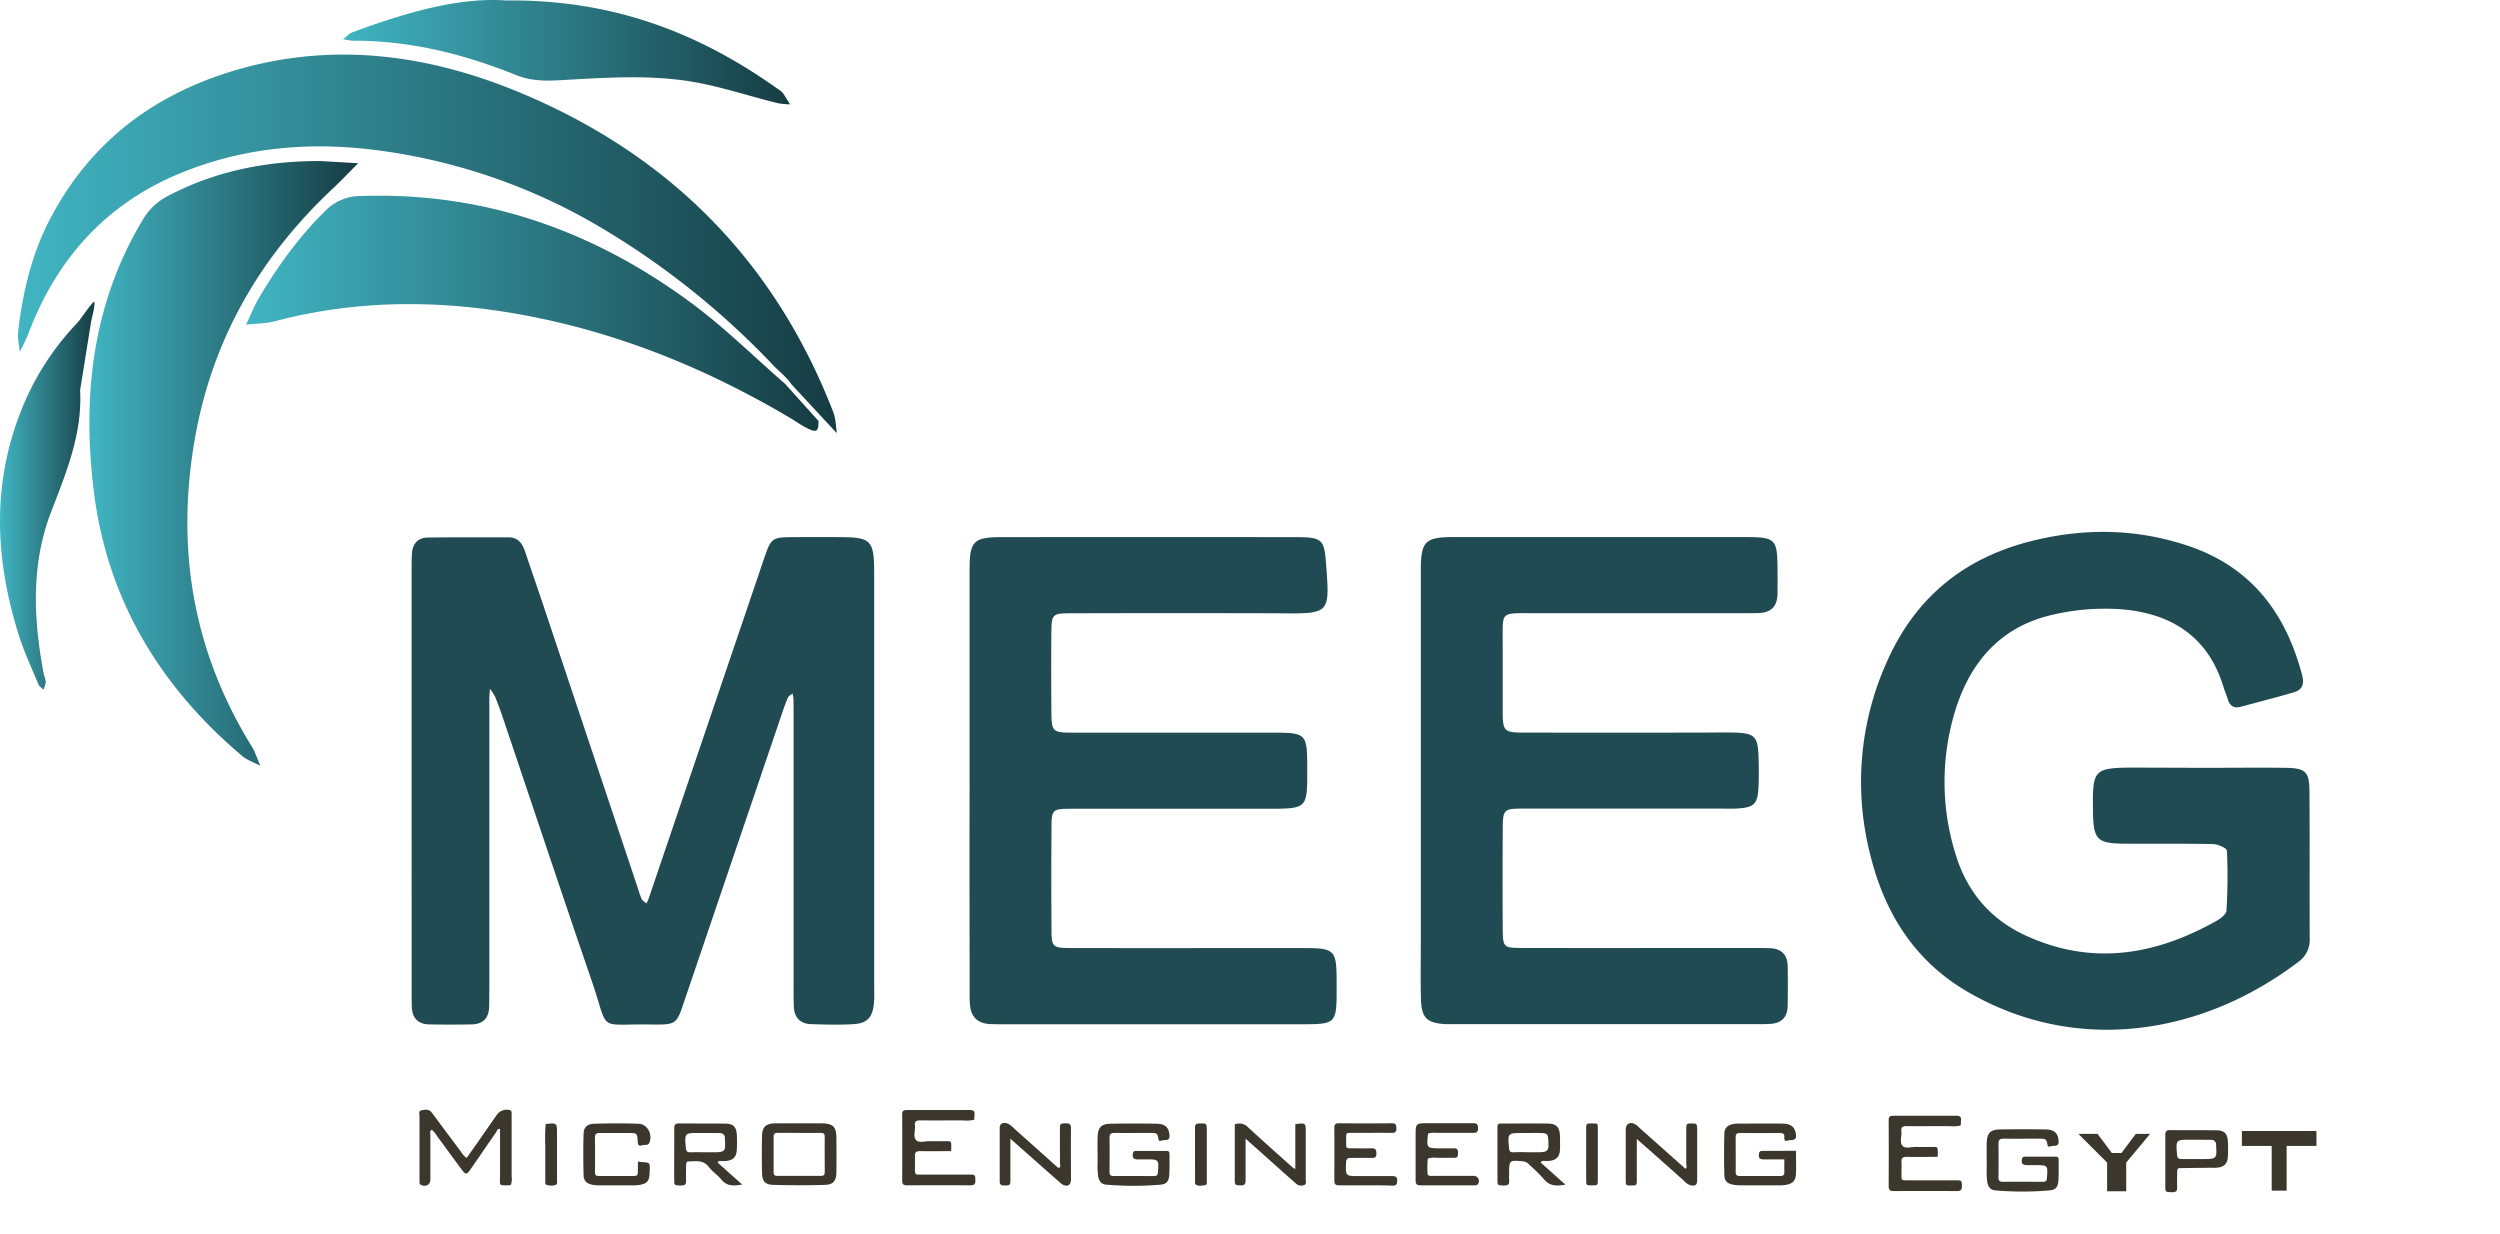 <svg xmlns="http://www.w3.org/2000/svg" xmlns:xlink="http://www.w3.org/1999/xlink" viewBox="0 0 959.18 473.62"><defs><linearGradient id="a" x1="6.9" x2="321.01" y1="93.57" y2="93.57" gradientUnits="userSpaceOnUse"><stop offset="0" stop-color="#41b5c3"/><stop offset="1" stop-color="#163c43"/></linearGradient><linearGradient xlink:href="#a" id="b" x1="34.28" x2="137.38" y1="177.79" y2="177.79"/><linearGradient xlink:href="#a" id="c" x1="94.45" x2="314.1" y1="120.19" y2="120.19"/><linearGradient xlink:href="#a" id="d" x1="131.66" x2="303.1" y1="20.02" y2="20.02"/><linearGradient xlink:href="#a" id="e" x1="0" x2="36.23" y1="190.15" y2="190.15"/></defs><g data-name="Layer 2"><g data-name="Layer 1"><path fill="#214b53" d="M157.92 298.81v-78.88c0-2.56 0-5.13.14-7.69.26-3.75 2.41-6 6.16-6 10.26-.14 20.52-.05 30.78-.09 4 0 5.51 2.55 6.59 5.82 2.31 7 4.76 13.94 7.09 20.93q17.82 53.29 35.62 106.61c.61 1.82 1.13 3.68 1.91 5.43.31.69 1.19 1.12 1.82 1.66a15.62 15.62 0 0 0 .8-1.71c2.49-7.27 4.94-14.56 7.41-21.84q18.38-54.16 36.76-108.3c2.93-8.61 3-8.62 12.09-8.67q8.66-.06 17.31 0c11.8.06 12.95 1.27 13 13.46v157.75c0 2.56.15 5.15-.1 7.69-.54 5.36-2.57 7.65-7.73 7.95-5.43.33-10.9.18-16.35 0-4.18-.11-6.45-2.49-6.65-6.67-.12-2.56-.09-5.13-.09-7.69v-102.9c0-2.56 0-5.13-.06-7.69a11.26 11.26 0 0 0-.34-1.88c-.61.52-1.52.92-1.8 1.58-1 2.36-1.81 4.79-2.64 7.21q-18.54 54.58-37.08 109.18c-3 9-3.06 9.12-12.81 9-21.11-.33-15.83 3.3-22.65-16.54-11.44-33.32-22.56-66.75-33.82-100.14-1-3-2.09-6.05-3.29-9a17.59 17.59 0 0 0-2-3.06c-.08 1.27-.24 2.55-.24 3.82v107.74c0 3.52 0 7.05-.09 10.58-.14 4.25-2.48 6.48-6.67 6.56-5.45.11-10.91.11-16.35 0-4.22-.09-6.47-2.4-6.63-6.63-.08-2.24-.08-4.49-.08-6.73zm687.16-4.22c10.58 0 21.16-.12 31.74 0 7.73.11 9.19 1.43 9.25 8.88.15 18.91 0 37.83.11 56.75a10.31 10.31 0 0 1-4.53 8.95c-37.38 28.32-85.61 35.46-127 11.2-20.63-12.08-32.06-31-37.39-53.68a112.09 112.09 0 0 1 6.89-73.23c11.16-24.93 30.21-39.91 56.57-46.2 19.79-4.72 39.25-4.36 58.67 2.12 24.26 8.09 37.47 25.63 43.83 49.47.91 3.4.33 5.76-3.13 6.76-6.77 2-13.59 3.72-20.39 5.56-2.7.73-4.25-.43-5-3-.46-1.53-1.13-3-1.59-4.53-5.86-19.49-20.24-28.39-39.3-29.88a87.93 87.93 0 0 0-27.56 2.42c-19.51 4.86-30.9 18.79-36.38 37.47a93 93 0 0 0 .39 53.95c4.4 14.57 13.42 25.27 27.48 31.59 25.31 11.39 49.34 7.21 72.63-5.85 1.59-.89 3.78-2.55 3.86-4a214.28 214.28 0 0 0 .18-22.95c-.05-1-3.42-2.49-5.27-2.53-11.22-.25-22.44-.09-33.67-.16-10.9-.06-12.27-1.45-12.44-12.1-.26-16.78 0-17.09 17.09-17.09zM372 299.26v-80.79c0-10.79 1.55-12.37 12.13-12.38q56.75-.08 113.5 0c10 0 10.48 1.14 11.2 10.94 1.38 18.5 1.38 18.5-18.33 18.27q-39.44-.12-78.88 0c-8.07 0-8.16.15-8.24 7.83-.1 9.62-.07 19.24 0 28.86.05 9 .1 9.09 8.91 9.11h75c14.26 0 14.26 0 14.26 14.55s0 14.65-15.12 14.65h-75c-7.88 0-8 .16-8 8q-.14 18.75 0 37.51c0 7.79.16 7.92 8.14 7.93 28.85.06 57.71 0 86.57 0 14.7 0 14.7 0 14.69 15.14v1c0 12.68-.41 13.1-12.88 13.1H385.49c-1.92 0-3.85 0-5.77-.08-4.5-.26-7.11-2.69-7.54-7.16-.24-2.55-.15-5.13-.15-7.69q-.09-39.34-.03-78.79zm173.13-.42v-81.77c.24-9 1.91-10.73 10.64-11h114.46c10.78 0 11.64.91 11.75 11.36q.06 5.28 0 10.58c-.11 4.64-2.53 7.07-7.18 7.2-2.24.06-4.49.05-6.73.05h-80.8c-11.69 0-10.71-.51-10.73 11.16v25c0 9.58.07 9.64 9.33 9.66q33.18.06 66.37 0c4.49 0 9-.12 13.46 0 7.52.25 8.75 1.52 9 9.17.13 3.84.16 7.7 0 11.54-.31 6.85-1.68 8.11-8.76 8.44-2.24.1-4.49 0-6.73 0h-74.07c-8.45 0-8.53.12-8.58 8.46-.07 12.51-.09 25 0 37.51.07 7.32.2 7.49 7.6 7.51 29.18.07 58.35 0 87.53 0 2.56 0 5.13 0 7.69.1 4.22.25 6.42 2.63 6.5 6.8q.14 7.69 0 15.39c-.08 4.17-2.27 6.54-6.48 6.82-1.92.13-3.85.1-5.77.1H558.17c-1.28 0-2.57.05-3.84 0-6.89-.45-8.92-2.39-9.14-9.55-.22-7.37-.06-14.75-.06-22.12z"/><path fill="url(#a)" d="M303.66 147.45c-1.5-2.4-5.09-5.31-7-7.31a305.9 305.9 0 0 0-64.15-51.66 225 225 0 0 0-89.07-31c-26-3.2-51.23-.73-75.24 9.39-28 11.8-46.74 32.94-57.38 61.34A72.66 72.66 0 0 1 7.56 135c-.22-2.63-.89-5.32-.59-7.89 1.77-15 5.16-29.56 12.26-43.13 14.94-28.6 38.43-46.83 68.71-56.31 38.41-12 75.94-7.13 112.42 8.22C256.94 59.7 297 100 319.44 157.46a16.25 16.25 0 0 1 1 3.42c.27 1.76.4 3.55.61 5.32"/><path fill="url(#b)" d="M122.15 61.8h1l14.27.83c-3.29 3.29-6.48 6.67-9.87 9.85-27.71 26-45.83 57.35-52.61 94.88-7.63 42.31-1.16 82.13 21.63 119 1.42 2.29 2.22 5 3.3 7.45-2.36-1.25-5-2.12-7-3.8C61.18 263.27 41 229.55 36 188.51c-4.53-36.51-.59-72.34 19.12-104.77a23.94 23.94 0 0 1 8.77-8.28c18.16-9.67 37.77-13.66 58.26-13.66z"/><path fill="url(#c)" d="M301.21 147.26q6.44 7.17 12.89 14.32c-.28 1.71.32 4.6-2.78 3.44-2.95-1.12-5.56-3.13-8.32-4.76-31.4-18.56-64.68-32.24-100.64-39.1-32.48-6.19-64.77-6.4-96.93 2.11-3.52.93-7.31.88-11 1.28 1.6-3.39 3-7 4.86-10.16 7.2-12.16 15.41-23.55 25.55-33.53a18.88 18.88 0 0 1 13.62-5.65c47.45-1.62 89.54 13.39 127.18 41.34 12.55 9.31 23.75 20.45 35.57 30.71z"/><path fill="url(#d)" d="M194.21.18c41.4-.43 74.46 12.68 104.64 34.25a5.92 5.92 0 0 1 1.48 1.22c1 1.42 1.85 2.92 2.77 4.38a28.13 28.13 0 0 1-4.52-.41c-12.71-3.09-25.26-7.56-38.15-9-13.53-1.62-27.43-.88-41.08-.1-7.37.41-14.21 1.17-21.46-1.76-20-8.07-40.72-13.22-62.49-13.14a24.38 24.38 0 0 1-3.74-.58c1.2-.91 2.27-2.17 3.62-2.67C155.49 4.87 176-1.12 194.21.18z"/><path fill="url(#e)" d="M30.74 149.66c.88 16.69-5.25 31.49-11.13 46.74-7.79 20.15-6.8 41.39-2.78 62.44a13.8 13.8 0 0 1 .74 2.76 13 13 0 0 1-.88 3c-.66-.65-1.61-1.18-1.93-2-2.58-6.19-5.44-12.31-7.47-18.69-9.16-28.86-10.55-57.72.83-86.41a103.5 103.5 0 0 1 21.58-33.67c1.09-1.14 4.42-6.3 6.43-8.19.49 1.61-1 6.71-1.14 7.56"/><path fill="none" d="M158.18 407.53h801v66.08h-801z"/><path fill="#3b372d" d="M196.05 454.51a1.67 1.67 0 0 1-.58.24c-4.46.15-3.6 0-3.62-3.4v-18.22c-1.09-.14-1.18.79-1.54 1.32-3.29 4.73-6.52 9.5-9.81 14.23-1.44 2.07-1.87 2.07-3.4 0-3.19-4.29-6.32-8.62-9.49-12.91a8.61 8.61 0 0 0-2-2.33c-.82.58-.48 1.37-.49 2v17c0 2.09-1.56 3-3.5 2.23a1 1 0 0 1-.67-.94v-25.46c0-.77-.44-2 .56-2.2 1.25-.29 2.71-.68 3.84.46a13.17 13.17 0 0 1 1.16 1.49c3.44 4.61 6.88 9.24 10.35 13.84a6.48 6.48 0 0 0 2.2 2.4c1.38-2 2.77-3.9 4.14-5.87 2.52-3.61 5-7.23 7.55-10.83a4.65 4.65 0 0 1 4.9-1.63c.64.23.65.74.65 1.25v24.21a7.18 7.18 0 0 1-.25 3.12zm168.84-12.85c-4.09 0-8 .06-11.85 0-1.49 0-2.08.42-2 2s0 3.36 0 5c.05 2 .07 2 2.17 2h18.89c2.05 0 2.05.16 2.13 2.13.07 1.5-.45 2-2 2q-12.12-.09-24.24 0c-1.34 0-1.86-.46-1.85-1.82q.06-12.75 0-25.5c0-1.28.59-1.58 1.73-1.58h24.24c1.36 0 1.94.44 1.79 1.79-.06.62-.07 1.25-.11 1.94a13.32 13.32 0 0 1-4.39.24c-5.46 0-10.92.06-16.37 0-1.44 0-2.21.35-2 1.92.24 1.94-.86 4.36.53 5.72 1.12 1.11 3.4.29 5.16.34 2 .06 4 0 6 0 2.25 0 2.25 0 2.27 2.18a14.86 14.86 0 0 1-.1 1.64zm79.69-4.07c-.53-2.91-.53-2.92-3.69-2.92-4.4 0-8.81.06-13.21 0-1.52 0-2 .47-2 2 .09 4.3.06 8.6 0 12.9 0 1.18.36 1.66 1.61 1.65 5.14-.05 10.28 0 15.42 0 1 0 1.46-.25 1.55-1.39.38-5 .43-5-4.58-5h-3.14c-1.71 0-2.16-.68-1.86-2.32.12-.63.43-.92 1-.92h11.95c.83 0 1.09.43 1.08 1.17 0 2.73.06 5.46-.11 8.18-.13 2.21-1.05 3.38-3.26 3.57a120.08 120.08 0 0 1-21 0c-1.81-.16-2.68-1.41-3-3.15a30.64 30.64 0 0 1-.21-5.33c0-3.25-.1-6.51 0-9.76.16-3.85 1.41-5.09 5.23-5.14q8.65-.13 17.31 0c3.29.05 4.69 1.35 5 4.06.15 1.35-.08 2.28-1.71 2.23-.76-.09-1.53.5-2.38.17zm341.09 2.2c-.54-2.91-.54-2.92-3.69-2.92-4.41 0-8.81.06-13.22 0-1.52 0-2 .47-2 2 .08 4.3.05 8.6 0 12.9 0 1.18.36 1.66 1.62 1.65 5.14-.05 10.28 0 15.42 0 1 0 1.46-.25 1.54-1.39.39-5 .43-5-4.57-5h-3.15c-1.7-.05-2.15-.68-1.85-2.32a1 1 0 0 1 1-.92h12c.83 0 1.09.43 1.08 1.17 0 2.73.06 5.46-.11 8.18-.14 2.21-1.06 3.38-3.27 3.57a120 120 0 0 1-21 0c-1.81-.16-2.68-1.4-3-3.15a29.69 29.69 0 0 1-.22-5.33c0-3.25-.09-6.51 0-9.76.16-3.85 1.41-5.09 5.23-5.14q8.65-.13 17.31 0c3.3.05 4.7 1.35 5 4.06.15 1.35-.09 2.29-1.71 2.23-.79-.09-1.56.51-2.41.17zm-96.61 1.74c0 3.14.13 6 0 8.78s-1.27 3.87-4.07 4.32a17.4 17.4 0 0 1-2.5.16h-14.48a16.31 16.31 0 0 1-3.12-.28c-2.19-.45-3.24-1.37-3.3-3.57-.14-5.35-.15-10.7 0-16 .07-2.28 1.29-3.28 3.59-3.72a8.15 8.15 0 0 1 1.56-.13c5.67 0 11.33-.06 17 0 3.45.05 4.95 1.31 5.31 4.13.16 1.18 0 2.08-1.49 2.15a19.39 19.39 0 0 0-2.38.38c-.66-.34-.61-.91-.58-1.41.09-1.23-.46-1.65-1.66-1.64q-7.71.06-15.42 0c-1.25 0-1.61.52-1.59 1.69 0 4.41.05 8.81 0 13.22 0 1.26.5 1.6 1.67 1.59h15.42c1.25 0 1.64-.49 1.59-1.67-.06-1.45 0-2.92 0-4.71h-8c-1.58 0-1.93-.58-1.74-2.16a1.08 1.08 0 0 1 1.22-1.09zM306.85 431h8.49c4.24.07 5.51 1.29 5.56 5.4.05 4.4.06 8.81 0 13.21-.05 3.53-1.16 4.94-4.61 5-6.49.18-13 .18-19.49 0-3.36-.1-4.37-1.38-4.44-4.83q-.14-6.91 0-13.83c.08-3.6 1.39-4.84 5.05-4.95h9.44zm-.32 3.65h-8.15c-1 0-1.56.23-1.56 1.38v13.8c0 .9.33 1.31 1.27 1.31h16.93c1.13 0 1.41-.49 1.41-1.51 0-4.5-.06-9 0-13.49 0-1.37-.71-1.5-1.77-1.49-2.66.04-5.41.02-8.13.03zm-31.17 11.42 9.41 8.41c-3.38.57-5.93.67-8-1.91-1.46-1.77-3.49-3.08-4.87-4.89-2.13-2.79-5-2.08-7.73-2.07-.8 0-.92.7-.93 1.36 0 2-.09 4 0 6 .08 1.62-.7 1.91-2.1 1.88-2.23-.06-2.43-.08-2.45-1.81-.06-4.3 0-8.59 0-12.89v-7.23c0-1.29.33-1.9 1.76-1.89 6 .06 11.95 0 17.92.07 3 .05 4.16 1.31 4.33 4.25a56.24 56.24 0 0 1 0 5.66c-.15 3-1.44 4.26-4.53 4.45-.83.05-1.65 0-2.48 0zm-4.94-11.38h-2.19c-5.6 0-5.57 0-5.09 5.76.1 1.19.52 1.66 1.71 1.65 2.93-.05 5.86 0 8.79 0 4.53 0 4.81-.31 4.49-4.84v-.63a1.82 1.82 0 0 0-2-1.9zm565.84 13.49c-.81 0-.93.7-.94 1.36 0 2-.09 4 0 6 .08 1.62-.7 1.91-2.09 1.88-2.24-.06-2.44-.08-2.46-1.81v-20.12c0-1.29.33-1.9 1.76-1.89 6 .07 12 0 17.92.07 3 .05 4.16 1.31 4.33 4.25a53.43 53.43 0 0 1 0 5.66c-.14 3-1.44 4.26-4.53 4.45-.82.05-1.65 0-2.48 0m-5.21-10.75h-2.2c-5.59 0-5.56 0-5.09 5.76.1 1.19.52 1.66 1.71 1.65h8.8c4.52 0 4.81-.31 4.49-4.84v-.63a1.82 1.82 0 0 0-2-1.9zM591.09 446l9.52 8.52c-3.51.62-6.13.55-8.29-2.15a66.11 66.11 0 0 0-5.59-5.51 3.68 3.68 0 0 0-2.39-1.3c-5.33-.46-5.32-.5-5.32 4.88a23.53 23.53 0 0 0 0 2.52c.16 1.62-.67 1.91-2.07 1.89-2.34-.05-2.41 0-2.42-2.46v-19.18c0-2.08.06-2.13 2-2.14 5.66 0 11.32-.05 17 0 3.64 0 4.88 1.34 5 4.95 0 1.68.06 3.36 0 5-.13 2.83-1.45 4.16-4.27 4.4-.52.05-1.06 0-1.57 0s-1.05-.18-1.6.58zm-5.21-3.91h3.77c4.31 0 4.66-.39 4.39-4.7-.14-2.28-.48-2.62-2.91-2.68s-4.61 0-6.92 0c-5.81 0-5.78 0-5.22 5.93.11 1.07.5 1.48 1.54 1.47 1.78-.11 3.56-.05 5.35-.05zM628 437v15.79c0 2-.15 2.07-2.18 2.05s-2.06 0-2.07-2.17v-19.19c0-2.29 1.56-3.22 3.62-2.14a9.25 9.25 0 0 1 1.68 1.41l17.61 15.67c.77-.54.29-1.32.3-2v-12.27c0-3.1 0-3.1 2-3.11 2.19 0 2.2 0 2.2 3.28v18.55c-.09 1.79-.58 2.15-2.32 1.94a5 5 0 0 1-2.61-1.65c-5.9-5.28-11.84-10.57-18.23-16.16zm-240.34-.11v15.58c0 2.35-.17 2.39-2.51 2.35-1.27 0-1.6-.56-1.59-1.71v-20.43c0-1.68 1.51-2.34 3.39-1.44a9 9 0 0 1 1.95 1.56l16.41 14.65c.29.26.51.67 1.15.59.59-.51.22-1.25.22-1.91 0-4.4-.05-8.8 0-13.2 0-1.88.17-1.84 2.3-1.94 1.58-.06 1.93.58 1.92 2-.06 6.49 0 13 0 19.48 0 2.3-1.37 3.05-3.39 1.91a5.1 5.1 0 0 1-.73-.59c-6.29-5.53-12.55-11.09-19.12-16.9zm136.19 17.9h-10.06c-1.36 0-1.85-.46-1.85-1.81q.06-10.06 0-20.12c0-1.25.27-1.9 1.73-1.89q10.22.09 20.44 0c1.55 0 1.61.78 1.65 1.94.05 1.41-.56 1.77-1.87 1.75-4.82-.06-9.64 0-14.46 0-3.09 0-3-.3-2.94 2.82 0 3.41-.29 3.07 3 3.09 2.2 0 4.41.08 6.6 0 1.51-.07 2 .44 2 2s-.66 1.72-1.91 1.69c-2.62-.06-5.24 0-7.86 0-1.3 0-1.81.32-1.87 1.74-.2 5.23-.26 5.23 4.95 5.23h12.58c1.36 0 2.16.2 2.09 1.86-.05 1.35-.51 1.85-1.85 1.82-3.45-.16-6.91-.12-10.37-.12zm24.05-19.85c-.61 5.64-.61 5.64 5 5.64h5c1.34 0 1.5.74 1.5 1.82s-.08 1.85-1.46 1.81h-6.61a8.88 8.88 0 0 0-3.52.29 38.38 38.38 0 0 0-.07 6.16c.72.76 1.6.47 2.38.48h15.11a2 2 0 0 1 1.85 3.11c-.31.57-.84.52-1.36.52h-20.77c-1.7 0-1.82-.85-1.82-2.16v-16.68c0-5 0-5 4.94-5h17c1.51 0 2 .43 2 2s-.69 1.73-1.94 1.72h-14.17a7.08 7.08 0 0 0-3.06.29zm-70 1.94v15.91c0 1.45-.36 2.11-1.95 2-2-.09-2.19-.07-2.2-2v-21.4a4.61 4.61 0 0 1 5.19 1.21c5.71 5.25 11.52 10.4 17.29 15.57a2.82 2.82 0 0 0 .75.27v-17.13c4-.53 4-.53 4 3.13v17.94c0 .79.38 1.91-.54 2.26a2.87 2.87 0 0 1-3-.38c-.64-.54-1.27-1.08-1.9-1.64zm-233.14 8.8c4.94.64 4.71-.43 4.44 4.86-.14 2.69-1.16 3.65-3.89 4.09a21.66 21.66 0 0 1-3.13.16h-12a14.66 14.66 0 0 1-2.81-.22c-2.32-.45-3.41-1.44-3.47-3.79-.13-5.24-.15-10.49 0-15.73.08-2.58 1.38-3.83 4.05-3.9 5.66-.16 11.34-.21 17 0 3.43.12 5.5 3.94 4.2 7.25-.51 1.3-1.83.67-2.75 1-1.23.45-1.65-.05-1.72-1.33-.19-3.38-.24-3.38-3.6-3.38h-11c-1.34 0-1.83.44-1.81 1.81.06 4.41.05 8.82 0 13.22 0 1.09.41 1.48 1.47 1.48h13.54c1.08 0 1.49-.41 1.44-1.47 0-1.28.04-2.53.04-4.05zM458.49 443v-10.33c0-1.22.45-1.59 1.65-1.62 2.78-.07 2.88-.07 2.88 2.59v19.42c0 .72.12 1.63-.89 1.7s-2.33.46-3.32-.26c-.51-.36-.3-1.17-.31-1.79zm-249.13-11.75c4.35-.46 4.35-.46 4.35 3.77v17.55c0 .76.39 1.85-.75 2.1a5.09 5.09 0 0 1-3.38-.13c-.57-.29-.37-1.13-.37-1.74v-13.16a69 69 0 0 1 .15-8.39zm399.2 11.41v-9.12c0-2.52 0-2.52 2.31-2.51s2.16 0 2.17 2.34v19.18c0 2.24-.07 2.26-2.3 2.24s-2.14 0-2.16-2.38c-.04-3.25-.02-6.5-.02-9.75zm134.83 1.2c-4.1 0-8 .06-11.85 0-1.5 0-2.09.42-2 2s0 3.36 0 5c0 2 .07 2 2.17 2h18.88c2.05 0 2.05.16 2.14 2.13.06 1.5-.46 2-2 2q-12.12-.09-24.24 0c-1.35 0-1.86-.46-1.86-1.82q.06-12.75 0-25.5c0-1.28.58-1.58 1.73-1.58h24.24c1.36 0 1.93.44 1.79 1.79-.07.62-.08 1.25-.12 1.94a13.3 13.3 0 0 1-4.39.24c-5.45 0-10.91.06-16.37 0-1.43 0-2.2.35-2 1.92.23 1.94-.86 4.36.52 5.72 1.12 1.11 3.4.29 5.17.34 2 .06 4 0 6 0 2.25 0 2.26 0 2.28 2.18.05.44-.02.85-.09 1.64zm54.04-8.82h7.34l5.5 7.34h3.67l5.5-7.34h5.5l-9.17 11v11.01h-7.33v-11.01l-11.01-11zm62.72-1.1v5.72h11.44v17.17h5.73v-17.17h11.44v-5.72h-28.61z"/></g></g></svg>